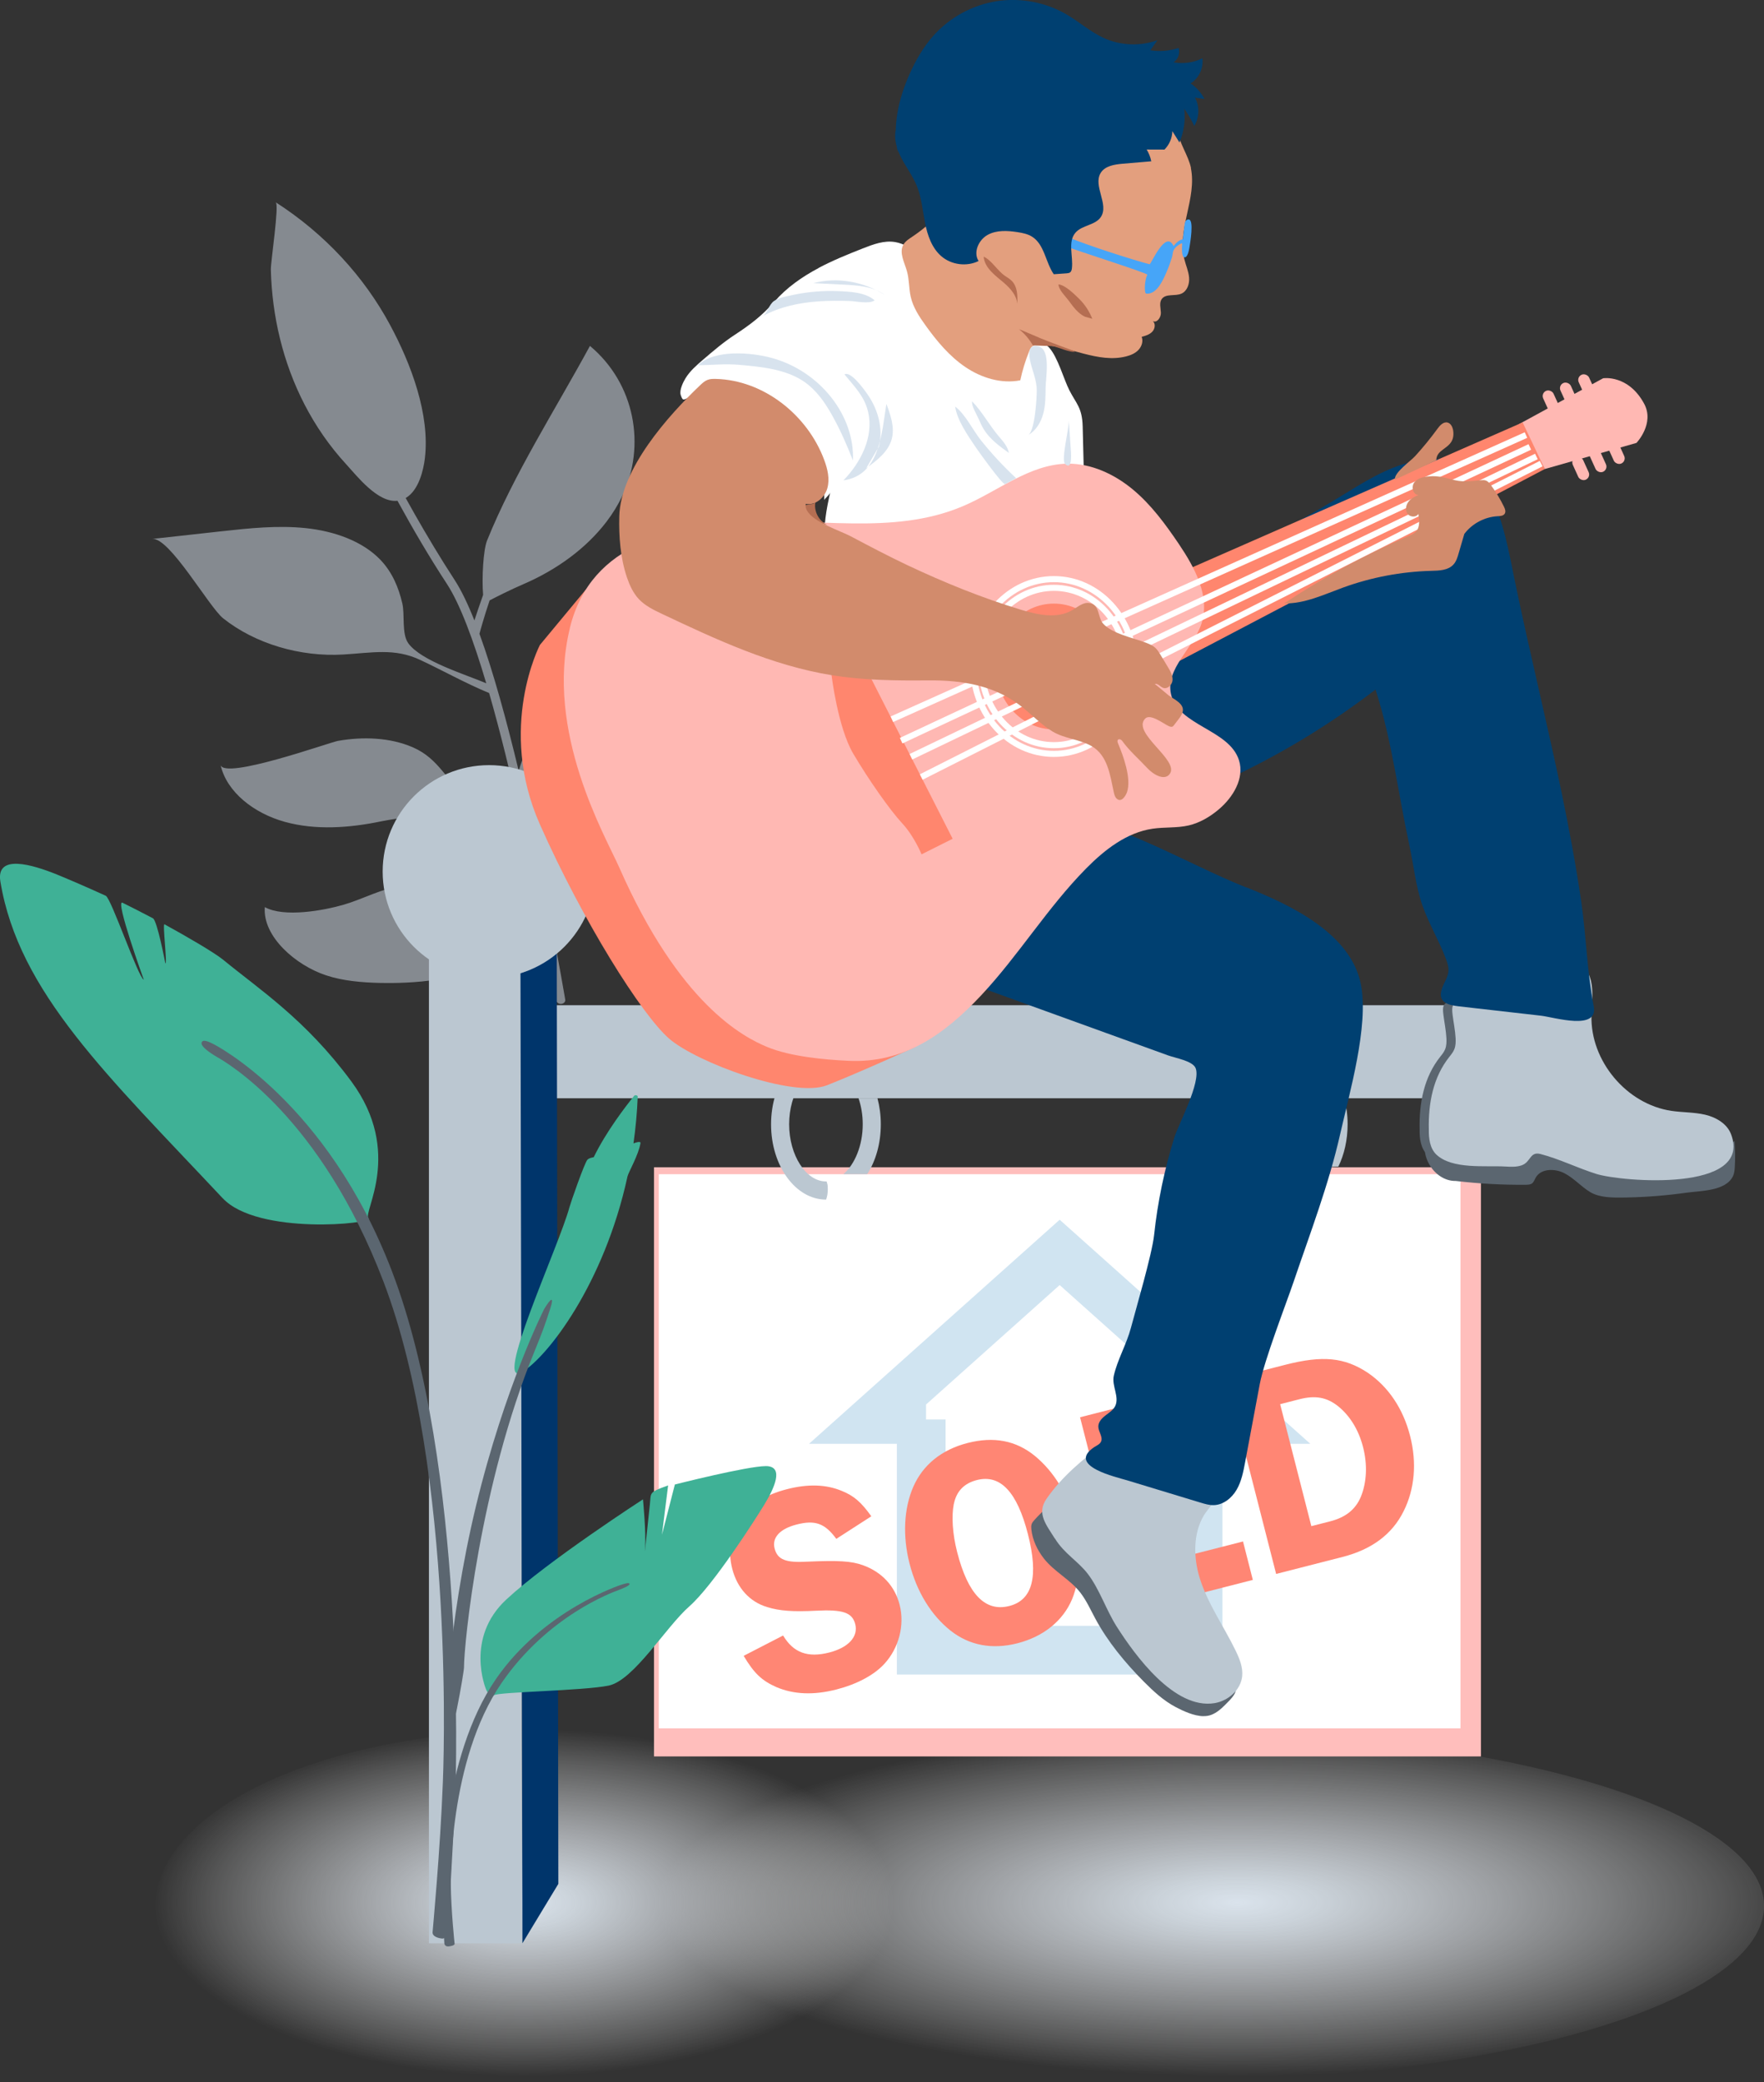 <svg xmlns="http://www.w3.org/2000/svg" xmlns:xlink="http://www.w3.org/1999/xlink" id="Layer_2" data-name="Layer 2" viewBox="0 0 289.77 341.95"><rect x="0" y="0" width="289.77" height="341.95" fill="#333333" stroke="none"/><defs><radialGradient id="radial-gradient" cx="-2912.06" cy="2747.37" fx="-2912.06" fy="2747.37" r="64.76" gradientTransform="translate(4484.02 -896.39) scale(1.47 .44)" gradientUnits="userSpaceOnUse"><stop offset="0" stop-color="#dae3ec"></stop><stop offset=".14" stop-color="#dde6ee" stop-opacity=".89"></stop><stop offset=".42" stop-color="#e8edf3" stop-opacity=".61"></stop><stop offset=".84" stop-color="#f8fafb" stop-opacity=".18"></stop><stop offset="1" stop-color="#fff" stop-opacity="0"></stop></radialGradient><radialGradient id="radial-gradient-2" cx="-1883.56" fx="-1883.56" gradientTransform="translate(1856.61 -896.39) scale(.94 .44)" xlink:href="#radial-gradient"></radialGradient></defs><g id="Illustration"><g><path d="M115.16,114.03c-3.22,3.46-5.01,7.7-6.75,11.86-1.22,2.91-2.43,5.81-3.65,8.72-1.85,4.42-4.07,8.24-7.31,11.82-.1,.04-.2,.07-.3,.11-2.99,1.08-5.58,2.02-6.98,3.11-1.1-5.65-2.5-12.41-4.08-19.27,0-2.22,.69-4.65,1.83-7.13,4.45,.95,16.38-5.67,19-7.92,1.83-1.57,3.5-3.27,5-5.08,5.56-6.75,8.38-14.96,9.03-23.19,.07-.94-.03-2.11-1.04-2.51-.89-.35-1.91,.15-2.71,.64-7.23,4.35-16.38,8.58-20.45,15.28-1.89,3.1-5.45,7.63-7.06,10.85-2.68,5.36-2.05,6.92-2.12,9.75-.69,1.26-1.3,2.53-1.78,3.78-.23,.59-.41,1.18-.58,1.76-1.97-8.19-4.17-16.26-6.45-22.52,.16-.6,.71-2.62,1.67-5.49,1.18-.61,3.38-1.73,5.63-2.7,5.43-2.35,10.25-5.86,13.57-10.22,1.02-1.34,1.89-2.75,2.6-4.24,3.9-8.2,2.1-18.43-5.32-24.63-5.71,10.51-12.48,21.02-16.9,31.96-.63,1.57-.88,6.23-.65,8.93-.6,1.69-1.08,3.13-1.43,4.2-1.07-2.7-2.16-4.97-3.23-6.62-.61-.94-1.21-1.88-1.8-2.82-2.19-3.51-4.27-7.07-6.26-10.67,2.17-1.25,2.93-4.67,3.15-6.49,.87-7.21-2.26-15.54-5.75-22-4.23-7.85-10.64-14.87-18.75-20.08,.61,.39-.83,9.81-.8,11.07,.1,3.81,.59,7.62,1.51,11.35,1.83,7.43,5.36,14.62,10.88,20.62,1.71,1.85,5.18,6.37,8.41,5.98,2.53,4.62,5.2,9.19,8.12,13.65,2.16,3.3,4.37,9.26,6.47,16.33-3.5-1.49-10.73-3.67-12.82-6.59-1.1-1.55-.54-4.69-.97-6.52-.6-2.58-1.63-5.11-3.6-7.17-2.95-3.08-7.59-4.71-12.22-5.2s-9.32,.01-13.95,.52c-3.77,.42-7.54,.83-11.31,1.25,2.84-.31,9.34,11.21,11.65,13.04,5.23,4.16,12.63,6.37,19.76,5.94,4.7-.28,8.38-1.08,12.54,.86,3.82,1.78,7.44,3.84,11.39,5.47,1.86,6.47,3.63,13.74,5.17,20.71-.42-1.9-7.35-2.71-8.86-3.79-3.41-2.43-4.43-6.08-8.83-8-3.75-1.63-8.2-1.79-12.33-1.06-1.35,.24-18.71,6.46-19.27,3.93,.99,4.47,5.5,7.97,10.58,9.37,5.08,1.4,10.62,.99,15.81-.09,2.85-.6,10.94-1.48,13.24-2.66,5.75,1.31,9.28,2.97,10.23,4.86,1.8,8.29,3.27,15.93,4.2,21-3.41-1.71-7.88-1.44-10.31-4.42-1.08-1.33-1.77-2.87-2.86-4.19-2.42-2.93-6.86-4.55-11.02-4.01-3.41,.44-6.38,2.16-9.64,3.11-3.3,.96-9.8,2.14-12.96,.4-.38,4.84,5.09,9.55,10.04,11.19,2.83,.94,5.92,1.19,8.96,1.26,3.91,.09,15.99-.12,16.37-4.73,.02-.21,.02-.41,0-.59,4.69-.06,10.45,2.92,11.71,3.61,.51,2.82,.8,4.53,.82,4.62,.06,.34,.43,.58,.83,.53,.4-.05,.68-.37,.62-.71-.11-.66-.96-5.61-2.31-12.63-.11-1.06,3.07-2.31,6.22-3.46,8.5,.76,18.32-2.44,25.13-12.73,5.2-7.85,5.01-18.09,6.62-27-5.17-.35-10.12,2.25-13.34,5.71Z" style="fill: #d8e3ee; opacity: .5;"></path><ellipse cx="190.75" cy="313.02" rx="99.03" ry="28.92" style="fill: url(#radial-gradient);"></ellipse><ellipse cx="88.6" cy="313.02" rx="63.05" ry="28.92" style="fill: url(#radial-gradient-2);"></ellipse><rect x="107.43" y="191.7" width="135.84" height="96.76" style="fill: #ffbebc;"></rect><rect x="70.46" y="150.6" width="15.28" height="168.55" style="fill: #bbc7d1;"></rect><rect x="160.59" y="93.1" width="15.28" height="159.26" transform="translate(-4.5 340.96) rotate(-90)" style="fill: #bbc7d1;"></rect><polygon points="91.72 309.39 85.82 319.14 85.48 150.6 91.45 150.6 91.72 309.39" style="fill: #00356b;"></polygon><rect x="108.22" y="192.84" width="131.69" height="91.01" style="fill: #fff;"></rect><g><path d="M213,195.12s0-.05,0-.05c-.04-.2-.12-.39-.17-.58-.02-.05-.05-.09-.07-.14-.05-.08-.1-.16-.15-.24-.06-.02-.13-.04-.19-.07-.02,0-.03,0-.05,0-3.28,0-6.05-4.3-6.05-9.39s2.77-9.39,6.05-9.39v-2.96c-4.97,0-9.02,5.54-9.02,12.36s4.04,12.36,9.02,12.36c.1,0,.2,0,.29-.01,.03-.05,.05-.11,.08-.16,0,0,.01-.03,.02-.05,0-.01,0-.01,.01-.03,.02-.05,.03-.09,.05-.14,.07-.21,.13-.43,.17-.65,0-.01,0-.01,0-.02,0-.03,0-.05,0-.06,0,0,0-.01,0-.02,0-.11,.02-.22,.02-.33,0-.11,0-.22-.01-.33,0,0,0-.04,0-.08Z" style="fill: #bbc7d1;"></path><path d="M217.72,180.37c.44,1.29,.69,2.74,.69,4.27,0,2.78-.83,5.32-2.11,7.06l3.55-.11c.96-1.97,1.52-4.36,1.52-6.96,0-1.51-.2-2.94-.55-4.27h-3.11Z" style="fill: #bbc7d1;"></path></g><g><path d="M135.96,194.8c0-.23-.09-.47-.15-.69,0-.03-.02-.05-.03-.08-.04,0-.07,0-.1,0-3.28,0-6.05-4.3-6.05-9.39s2.77-9.39,6.05-9.39v-2.96c-4.97,0-9.02,5.54-9.02,12.36s4.04,12.36,9.02,12.36c.01,0,.02,0,.03,0,.04-.14,.09-.29,.12-.43,.03-.12,.05-.25,.08-.37,0-.03,.03-.19,.03-.24,.02-.22,.04-.43,.04-.65,0-.12,0-.24-.01-.36,0-.02,0-.09,0-.15Z" style="fill: #bbc7d1;"></path><path d="M141.03,180.37c.44,1.29,.69,2.74,.69,4.27,0,3.48-1.3,6.57-3.17,8.19h3.91c1.39-2.16,2.23-5.02,2.23-8.19,0-1.51-.2-2.94-.55-4.27h-3.11Z" style="fill: #bbc7d1;"></path></g><circle cx="80.34" cy="143.14" r="17.48" style="fill: #bbc7d1;"></circle><g><polyline points="196.81 233.12 196.81 271.01 151.33 271.01 151.33 233.12" style="fill: none; stroke: #d0e4f1; stroke-miterlimit: 10; stroke-width: 8px;"></polyline><polyline points="195.98 233.12 204.77 233.12 174.07 205.68 143.37 233.12 152.12 233.12" style="fill: none; stroke: #d0e4f1; stroke-miterlimit: 10; stroke-width: 8px;"></polyline></g><g><path d="M137.38,252.73c-1.88-2.57-3.5-3.13-6.51-2.36-2.77,.71-4.08,2.16-3.63,3.93,.48,1.86,1.83,2.38,5.44,2.17,5.04-.22,7.15-.1,9.06,.58,3.14,1.13,5.26,3.44,6.04,6.5,.86,3.35-.12,7.11-2.51,9.71-1.71,1.86-4.54,3.35-7.89,4.21-3.73,.95-6.97,.82-9.83-.39-2.41-1.06-3.68-2.27-5.39-5.14l6.48-3.34c1.69,2.83,4.05,3.7,7.59,2.79,3.15-.81,4.78-2.6,4.26-4.65-.49-1.91-2-2.44-6.47-2.21-3.72,.19-5.95,.04-8-.6-2.86-.85-4.92-3.12-5.73-6.27-.76-2.96-.29-5.73,1.37-8.19s4.07-3.99,7.65-4.91c3.44-.88,6.42-.78,8.99,.3,1.99,.81,3.17,1.84,4.83,4.16l-5.77,3.72Z" style="fill: #ff8674;"></path><path d="M169.99,239.1c3.16,2.6,5.53,6.48,6.7,11.07,1.06,4.16,.86,8.94-.58,12.47-1.49,3.54-4.69,6.14-8.99,7.24-4.16,1.06-7.91,.34-10.97-2.08-3.2-2.54-5.55-6.37-6.74-11.01-1.16-4.54-.93-9.03,.6-12.58,1.57-3.61,4.64-6.13,8.95-7.23,4.3-1.1,7.94-.4,11.03,2.12Zm-13.31,7.89c-.4,2.04-.21,4.94,.55,7.91,1.77,6.93,4.61,9.87,8.58,8.85,3.82-.98,4.82-4.85,3.05-11.78-1.77-6.93-4.52-9.89-8.39-8.9-2.1,.54-3.35,1.83-3.78,3.92Z" style="fill: #ff8674;"></path><path d="M204.19,253.16l1.61,6.31-20.22,5.17-8.16-31.88,7.55-1.93,6.54,25.57,12.67-3.24Z" style="fill: #ff8674;"></path><path d="M211.17,224.13c6.12-1.56,9.67-1.2,13.47,1.29,3.39,2.29,5.84,5.89,6.99,10.38,1.14,4.44,.76,8.77-1.06,12.39-1.88,3.79-5.22,6.27-10,7.5l-10.94,2.8-8.16-31.88,9.7-2.48Zm4.24,26.51l3.06-.78c2.58-.66,4.19-1.94,5.08-4.05,.97-2.39,1.1-5.27,.36-8.14-.73-2.87-2.19-5.19-4.12-6.74-1.85-1.46-3.72-1.8-6.35-1.13l-3.15,.81,5.12,20.02Z" style="fill: #ff8674;"></path></g><path d="M251.93,164.07c-3.09,.09-6.17,.19-9.26,.28-1.4,.04-3.19-.21-4.54,.13-1.11,.28-1.18,.9-1.03,2.14,.16,1.29,.43,2.58,.5,3.88,.03,.62,.02,1.26-.22,1.84-.18,.44-.48,.82-.78,1.19-2.7,3.38-3.5,7.66-3.4,11.97-.02,1.47,.17,3.07,1.22,4.1,2.6,2.49,8.1,1.79,11.36,1.98,.89,.05,1.81,.1,2.65-.19,1.57-.54,1.33-2.33,3.13-1.86,3.14,.82,6.07,2.3,9.17,3.27,4.22,1.31,25.72,3.04,22.12-6.52-.65-1.73-2.46-2.79-4.26-3.21s-3.69-.36-5.52-.63c-7.38-1.08-13.36-8.21-13.15-15.66,.08-2.72,.98-7.94-2.88-8.53-.3,3.93-.28,5.67-5.12,5.81Z" style="fill: #5b6670; stroke: #525a60; stroke-miterlimit: 10; stroke-width: 0px;"></path><path d="M267.37,196.66c-.23,0-.45,0-.68,.01-1.75,.02-3.91,.05-5.47-.89-1.48-.89-2.66-2.28-4.24-3.1-1.57-.81-3.86-.8-4.72,.74-.18,.32-.3,.71-.59,.93-.28,.21-.66,.22-1.01,.23-3.85,.03-7.71-.18-11.53-.63-3.54,.06-6.26-4.39-4.61-7.52,2.05,.5,4.11,.9,6.17,1.33,1.61,.34,3.37,1.17,5.02,1.17,.57,0,1.13-.15,1.69-.27,3.48-.72,7.08-.09,10.58,.53,1.19,.21,2.39,.43,3.55,.76,1.26,.36,2.48,.86,3.76,1.12,2.45,.5,5,.17,7.48,.33,2.28,.15,4.72,.31,6.96-.27,2.28-.6,3.61-2.11,5.19-3.76,.12,1.44,.14,2.89,.05,4.33-.03,.49-.08,1-.29,1.45-1.18,2.49-5.34,2.4-7.67,2.73-3.19,.45-6.41,.71-9.64,.78Z" style="fill: #5b6670; stroke: #525a60; stroke-miterlimit: 10; stroke-width: 0px;"></path><path d="M253.44,164.07c-3.09,.09-6.17,.19-9.26,.28-1.4,.04-3.19-.21-4.54,.13-1.11,.28-1.18,.9-1.03,2.14,.16,1.29,.43,2.58,.5,3.88,.03,.62,.02,1.26-.22,1.84-.18,.44-.48,.82-.78,1.19-2.7,3.38-3.5,7.66-3.4,11.97-.02,1.47,.17,3.07,1.22,4.1,2.6,2.49,8.1,1.79,11.36,1.98,.89,.05,1.81,.1,2.65-.19,1.57-.54,1.33-2.33,3.13-1.86,3.14,.82,6.07,2.3,9.17,3.27,4.22,1.31,25.72,3.04,22.12-6.52-.65-1.73-2.46-2.79-4.26-3.21s-3.69-.36-5.52-.63c-7.38-1.08-13.36-8.21-13.15-15.66,.08-2.72,.98-7.94-2.88-8.53-.3,3.93-.28,5.67-5.12,5.81Z" style="fill: #bbc7d1;"></path><g><path d="M249.46,69.69l13.89-7.57s4.11-.64,6.72,4.16c1.79,3.28-1.25,6.46-1.25,6.46l-15.06,4.29-4.3-7.34Z" style="fill: #ffb8b3;"></path><rect x="259.71" y="61.38" width="1.87" height="4.03" rx=".93" ry=".93" transform="translate(-2.89 113.46) rotate(-24.43)" style="fill: #ffb8b3;"></rect><rect x="256.71" y="62.74" width="1.87" height="4.03" rx=".93" ry=".93" transform="translate(-3.72 112.34) rotate(-24.43)" style="fill: #ffb8b3;"></rect><rect x="253.87" y="64.03" width="1.87" height="4.03" rx=".93" ry=".93" transform="translate(-4.51 111.28) rotate(-24.43)" style="fill: #ffb8b3;"></rect><rect x="264.57" y="72.29" width="1.87" height="4.03" rx=".93" ry=".93" transform="translate(-6.96 116.44) rotate(-24.43)" style="fill: #ffb8b3;"></rect><rect x="261.57" y="73.65" width="1.87" height="4.03" rx=".93" ry=".93" transform="translate(-7.79 115.32) rotate(-24.43)" style="fill: #ffb8b3;"></rect><rect x="258.73" y="74.94" width="1.87" height="4.03" rx=".93" ry=".93" transform="translate(-8.58 114.27) rotate(-24.43)" style="fill: #ffb8b3;"></rect></g><path d="M225.95,113.24c2.67,8.21,3.73,17.1,5.57,25.6,.69,3.21,1.05,6.77,2.14,9.86s2.74,5.78,3.85,8.76c.24,.64,.47,1.3,.43,1.98-.06,1.07-.78,1.98-1.1,3-.71,2.2,1.1,2.64,2.79,2.83,4.5,.51,9,1.02,13.51,1.54,2.17,.25,9.46,2.54,8.66-1.55-1.1-5.62-1.22-11.41-2.04-17.11-.87-6-1.99-11.97-3.22-17.91-2.41-11.58-5.26-23.06-7.66-34.64-1.98-9.61-3.76-22.63-16.67-19.82-4.46,.97-8.38,3.53-12.27,5.91-9.36,5.72-19.19,10.69-29.36,14.82-4.84,1.97-9.83,3.79-14,6.95-5.07,3.84-7.11,7.97-6.18,13.93,.3,1.96,4.03,19.78,3.01,19.99,19.03-3.99,37.13-12.3,52.55-24.14Z" style="fill: #004071;"></path><g><path d="M197.69,281.85c-1.56-.02-3.33-.85-4.55-1.49-2-1.05-3.67-2.6-5.25-4.19-3.08-3.11-5.91-6.52-7.99-10.39-.75-1.4-1.41-2.87-2.38-4.15-1.7-2.24-4.31-3.46-6.05-5.68-1.08-1.39-1.87-3.04-2.05-4.79-.03-.29-.04-.59,.05-.86,.09-.26,.27-.47,.45-.67,.42-.47,2.6-2.81,3.23-2.94,.72-.14,.13,2.03,.6,2.65,1.17,1.55,2.2,3.2,3.39,4.74,1.7,2.2,3.44,4.35,5.23,6.47,3.54,4.18,7.26,8.19,11.15,12.04,1.25,1.24,2.63,2.59,4.32,3.21,1.43,.53,3.29-.19,4.61,.69,1.53,1.03-.42,2.7-1.24,3.54-.64,.65-1.36,1.26-2.21,1.59-.41,.16-.86,.23-1.33,.22Z" style="fill: #5b6670; stroke: #525a60; stroke-miterlimit: 10; stroke-width: 0px;"></path><path d="M173.27,252.67c-1.35-2.2-3.05-4.08-1.36-6.52,2.58-3.72,6.11-6.63,9.73-9.29,.8-.59,1.28-1.32,2.09-.64,.7,.59,1.19,1.96,1.72,2.72,1.22,1.76,2.68,3.4,4.57,4.45,2.97,1.64,7.39,1.18,8.94-1.84,4.21,1.42-.21,5.67-1.2,7.32-1.8,2.99-1.7,6.98-.71,10.21,1.31,4.3,4.01,8.03,5.96,12.08,.63,1.3,1.19,2.71,1.04,4.14-.24,2.26-2.31,4.04-4.54,4.41-6.59,1.08-13.05-7.83-16.08-12.59-1.71-2.69-2.82-6.13-4.73-8.63-1.63-2.13-3.89-3.33-5.41-5.82Z" style="fill: #bbc7d1;"></path><path d="M204.74,145.73c7.21,2.86,17.28,7.59,18.84,16.08,1.25,6.8-1.88,17.59-3.42,24.39-1.87,8.3-4.93,16.27-7.66,24.31-1.27,3.73-4.82,12.86-5.56,16.8-.8,4.28-1.61,8.56-2.41,12.85-.29,1.55-.6,3.14-1.39,4.5-.79,1.36-2.18,2.49-3.76,2.53-.74,.02-1.45-.2-2.16-.41-4.03-1.22-8.06-2.45-12.09-3.67-1.63-.5-10.01-2.35-5.38-5.45,.39-.26,.89-.44,1.1-.87,.39-.77-.41-1.62-.43-2.48-.02-.75,.56-1.37,1.15-1.83s1.27-.87,1.61-1.54c.76-1.51-.59-3.34-.22-4.99,.59-2.63,2.1-5.19,2.81-7.86,.81-3.07,3.47-12.08,3.81-15.24,.58-5.45,1.71-10.85,3.34-16.08,.65-2.09,4.42-9.08,3.48-11.36-.49-1.18-3.31-1.64-4.52-2.08-3.45-1.24-6.89-2.5-10.34-3.74-14.01-5.07-28.01-10.14-42.02-15.21-1.82-.66-3.84-1.5-4.54-3.31-1.09-2.79,1.68-5.52,4.22-7.11,9.24-5.77,22.83-11.51,34.02-10.28,10.47,1.15,21.76,8.21,31.5,12.07Z" style="fill: #004071;"></path></g><polygon points="182.65 114.37 253.76 77.03 250.12 69.37 178.79 100.66 182.65 114.37" style="fill: #ff866e;"></polygon><path d="M96.25,96.81l-7.56,9.11s-7.07,13.56,0,29.48c7.07,15.92,16.7,31.24,21.22,35.17,4.52,3.93,20.45,9.83,25.95,7.66,5.49-2.16,14.53-6.3,14.53-6.3l-54.14-75.13Z" style="fill: #ff866e;"></path><path d="M134.47,44.02c-2.71,1.44-5.22,3.18-7.28,5.54-2.01,2.3-3.96,3.77-6.51,5.44-1.85,1.21-3.53,2.65-5.21,4.09-1.06,.91-2.13,1.84-2.86,3.03-.4,.65-1.04,1.96-.79,2.75,.38,1.18,.53,.71,1.64,.27,1.77-.69,3.51-1.21,5.43-1.27,3.71-.11,7.28,1.33,10.13,3.65,4.4,3.57,6.5,9.04,6.38,14.59,.2-.35,.9-.89,.98-1.23-1.27,5.55-2.01,11.05,3.07,15.08,3.8,3.01,9.06,3.39,13.88,2.87,7.54-.82,14.87-3.55,21.11-7.86,1.12-.78,2.24-1.64,2.91-2.83,.89-1.57,.87-3.48,.82-5.29-.11-4.27-.21-8.54-.32-12.81-.08-3.1-1.06-3.73-2.2-5.97-.92-1.82-1.88-5.38-3.3-6.97-.9-1.01-2.73-1.31-3.52-.21-.48,.68-.4,1.59-.65,2.38-.72,2.26-4.04,2.64-5.99,1.29-1.95-1.35-2.9-3.7-3.86-5.87-1.97-4.45-5.7-13.97-11.26-14.93-1.83-.32-3.67,.38-5.39,1.06-2.44,.96-4.9,1.96-7.22,3.19Z" style="fill: #fff;"></path><path d="M93.6,103.17c3.54-14.51,17.66-16.5,27.89-17.34,12.18-1,25,2.24,36.66-2.69,5.75-2.43,10.95-6.9,17.19-6.99,3.92-.05,7.7,1.71,10.73,4.22,3.02,2.5,5.37,5.71,7.57,8.96,2.64,3.91,5.2,8.64,3.72,13.11-1.35,4.08-5.92,7.35-5,11.55,1.15,5.23,9.57,5.77,11.17,10.88,.92,2.95-.97,6.08-3.34,8.07-1.43,1.21-3.1,2.19-4.92,2.62-1.94,.45-3.96,.25-5.93,.54-4.28,.63-7.89,3.46-10.93,6.54-6.33,6.41-11.06,14.23-17.21,20.8-6.15,6.57-12.82,11.2-21.81,10.78-4.06-.19-9.58-.71-13.33-2.26-4.01-1.65-14.46-7.08-24.33-29.48-2.25-5.11-12.28-22.25-8.12-39.3Z" style="fill: #ffb8b3;"></path><path d="M195.62,27.59c1.02,4.95-2.3,10.08-1.07,14.98,.25,1.01,.69,1.97,.78,3.01,.09,1.03-.3,2.21-1.25,2.64-1.05,.47-2.57-.05-3.24,.89-.45,.63-.17,1.49-.14,2.26,.02,.77-.66,1.73-1.33,1.36,.49,.43,.36,1.28-.09,1.75s-1.11,.67-1.74,.84c.29,.72,.01,1.57-.52,2.14s-1.28,.88-2.02,1.07c-4.65,1.19-9.34-1.77-14.14-1.92-.47-.02-.98,.01-1.33,.32-.24,.21-.37,.51-.49,.81-.61,1.53-1.1,3.11-1.44,4.72-3.12,.61-6.39-.4-9.02-2.18-2.63-1.78-4.7-4.27-6.55-6.85-1.04-1.44-2.04-2.97-2.43-4.7-.31-1.37-.23-2.81-.61-4.16-.41-1.48-1.35-3.09-.58-4.41,.32-.55,.88-.91,1.41-1.26,1.55-1.04,3.01-2.23,4.27-3.61,.4-.44,.77-.89,1.22-1.27,.49-.42,1.05-.74,1.61-1.05,5.35-2.99,11-5.47,16.05-8.95,2.07-1.43,4.04-3.04,6.3-4.16,3.43-1.7,7.32-2.19,11.13-2.65,.52-.06,1.07-.13,1.57,.05,1.74,.61,1.3,2.74,1.47,4.14,.26,2.16,1.76,4.07,2.21,6.22Z" style="fill: #e39f7e;"></path><path d="M236.11,70.44c.41-.56,.98-1.2,1.66-1.05,.56,.13,.85,.75,.94,1.31,.07,.45,.06,.92-.07,1.35-.53,1.68-2.7,1.77-2.7,3.54,0,0-6.3,2.99-6.82,3.18-.09-1.2,2.54-2.98,3.34-3.86,1.3-1.42,2.52-2.92,3.66-4.48Z" style="fill: #d28b6c;"></path><path d="M156.21,28.49c1.52-3.28,4.18-5.87,6.85-8.3,1.89-1.72,3.83-3.42,6.11-4.56,2.04-1.03,4.31-1.58,6.59-1.76,4.14-.33,8.31,.55,12.14,2.15,1.51,.63,3.01,1.39,4.13,2.58,2.25,2.39,2.28,5.62,3.22,8.55,.9,2.81,1.71,6.42-.19,9.02-2.55,3.48-.4,6.12-.27,9.97,.02,.51-.04,1.06-.37,1.45-.71,.83-2.17,.42-3.03,1.09,.39,1.21-.11,2.65-1.15,3.37-.29,.2-.64,.36-.83,.66-.17,.27-.2,.6-.27,.91-.16,.7-.56,1.32-.94,1.93-.55,.85-1.12,1.73-1.95,2.32-1.39,.98-3.25,.97-4.93,.71-1.94-.3-3.83-.86-5.65-1.59-2.29-.92-4.65-1.81-6.63,.42-.93,1.05-1.33,2.51-1.26,3.91,.01,.24,.04,.48-.04,.71-.1,.3-.36,.52-.64,.68-2.08,1.19-5.13-.17-6.87-1.38-2.9-2.03-5.22-4.78-7.35-7.62-2.44-3.25-8.65-8.93-4.36-12.58,1.9-1.62,3.77-2.93,4.94-5.22,1.2-2.36,1.64-5.02,2.74-7.42Z" style="fill: none;"></path><path d="M164.95,46.48c1.04,.9,2.04,2.03,2.16,3.41,.05-1.29,.04-2.72-.83-3.68-.34-.37-.78-.63-1.19-.9-1.23-.83-2.25-2.62-3.51-3.16,.17,1.93,2.03,3.17,3.37,4.33Z" style="fill: #b56e52;"></path><path d="M188.84,43.4c.23,.05,2.64-5.79,3.94-2.99,.4-.51,.85-.97,1.52-1.11,0,0,.23-1.94,.25-2.07,.06-.44,.07-1.16,.68-1.19,.98-.05,.25,4.02,.15,4.65-.06,.35-.28,1.66-.84,1.57-.5-.08-.37-1.8-.35-2.18,0-.03,0-.06-.02-.09-.03-.04-.1-.03-.15,0-.48,.23-1.03,.65-1.25,1.15-.16,.36-.14,.79-.27,1.18-.26,.82-.55,1.63-.9,2.42-.53,1.21-1.49,3.44-3.08,3.49-.08,0-.15,0-.23-.01-.37-.04-.27-2.31,.18-3.09,.08-.3-12.47-4.21-13.58-4.77,.54-3.09-.75-1.96,.85-1.29,2.81,1.18,10.15,3.56,13.1,4.33Z" style="fill: #46a5f8;"></path><path d="M147.5,25.12c-.96-4.37,.12-8.96,1.95-13.04,1.01-2.24,2.25-4.4,3.89-6.23,2.68-3,6.4-5.02,10.35-5.65,3.95-.62,8.11,.17,11.56,2.2,2.06,1.21,3.89,2.85,6.06,3.84,2.74,1.25,5.97,1.39,8.81,.37-.38,.55-.77,1.1-1.15,1.65,1.54,.24,3.14,.11,4.63-.38,.29,.85-.07,1.88-.83,2.35,1.59,.3,3.28,.07,4.74-.66,.22,1.6-.57,3.29-1.93,4.13,.95,.64,1.74,1.53,2.28,2.56-.52-.08-1.04-.16-1.56-.23,.77,1.43,.72,3.27-.12,4.66-.47-.99-1.02-1.94-1.64-2.83,.21,1.87-.06,3.8-.79,5.54-.39-.62-.78-1.24-1.17-1.86-.03,1.13-.5,2.24-1.3,3.03-.97,0-1.95,0-2.92-.01,.36,.59,.62,1.25,.76,1.93-1.57,.13-3.13,.27-4.7,.4-1.35,.12-2.91,.35-3.62,1.52-1.29,2.12,1.41,5.15,.04,7.22-.92,1.39-3.08,1.32-4.17,2.58-1.31,1.51-.36,3.85-.59,5.84-.03,.25-.09,.53-.29,.68-.16,.12-.38,.14-.58,.16-.7,.05-1.41,.1-2.11,.15-1.36-1.98-1.53-4.88-3.55-6.16-.71-.45-1.55-.62-2.38-.75-1.66-.26-3.46-.37-4.94,.45-1.48,.82-2.39,2.86-1.48,4.29-1.96,.96-4.46,.64-6.12-.79-1.57-1.35-2.28-3.46-2.68-5.5-.4-2.04-.57-4.16-1.36-6.08-.65-1.58-1.69-2.96-2.48-4.47-.79-1.51-1.35-3.27-.91-4.93" style="fill: #004071;"></path><path d="M179.43,52.36c-.47-1.21-1.2-2.32-2.12-3.24-.75-.74-2.36-2.35-3.44-2.41,.03,.89,1.19,1.99,1.69,2.67s.98,1.36,1.61,1.92c.33,.29,.69,.55,1.09,.73,.12,.05,1.17,.3,1.17,.32Z" style="fill: #b56e52;"></path><path d="M170.67,55.44c-1.1-.46-2.19-.93-3.29-1.39,.92,.74,1.71,1.65,2.29,2.68,1.04,.04,2.08,.07,3.13,.11,.76,.03,3.15,1.21,3.84,.88,0,0-4.49-1.64-5.98-2.27Z" style="fill: #b56e52;"></path><path d="M133.63,82.73c-2.49,.37-4.95,.96-7.34,1.76,3.22,.39,6.42,.95,9.57,1.69-1.4-.64-2.23-2.31-1.9-3.81" style="fill: #b56e52;"></path><ellipse cx="173.12" cy="109.46" rx="13.24" ry="14.35" style="fill: none; stroke: #fff; stroke-miterlimit: 10;"></ellipse><ellipse cx="173.12" cy="109.46" rx="11.91" ry="12.92" style="fill: none; stroke: #fff; stroke-miterlimit: 10;"></ellipse><ellipse cx="173.12" cy="109.46" rx="9.53" ry="10.33" style="fill: #ff866e;"></ellipse><path d="M136.6,110.88s1.02,8.62,3.58,12.93c2.55,4.31,6,9.22,8.01,11.39,2.01,2.16,3.19,5.11,3.19,5.11l5.11-2.56-17.69-34.78s-2.76,4.41-2.2,7.91Z" style="fill: #ff866e;"></path><line x1="253.17" y1="76.14" x2="151.33" y2="127.61" style="fill: none; stroke: #fff; stroke-miterlimit: 10;"></line><line x1="252.38" y1="74.97" x2="149.64" y2="124.28" style="fill: none; stroke: #fff; stroke-miterlimit: 10;"></line><line x1="250.67" y1="71.45" x2="146.51" y2="118.12" style="fill: none; stroke: #fff; stroke-miterlimit: 10;"></line><line x1="251.3" y1="73.4" x2="148.03" y2="121.64" style="fill: none; stroke: #fff; stroke-miterlimit: 10;"></line><path d="M132.57,83.85c1.04,1.93,5.48,3.32,7.21,4.24,3.08,1.63,6.17,3.26,9.32,4.75,6.03,2.84,12.17,5.34,18.55,7.28,2.79,.85,5.98,1.56,8.5,.08,.89-.52,1.76-1.32,2.77-1.17,1.8,.26,1.35,2.35,2.29,3.39,1.52,1.68,4.93,2.33,6.97,3.11,.56,.22,1.14,.44,1.59,.85,.35,.32,.6,.73,.85,1.14,.41,.68,.82,1.36,1.24,2.05,.4,.66,.81,1.38,.75,2.15s-.84,1.52-1.56,1.24c-.48-.19-.86-.77-1.36-.63,.05-.01,2.07,1.72,2.29,1.88,.89,.65,2.65,1.39,2.29,2.72-.13,.48-.45,.9-.75,1.29-.22,.29-.44,.57-.66,.86-.07,.1-.15,.2-.26,.25-.19,.09-.41,0-.61-.08-.83-.36-3.03-2.12-3.88-1.23-2.26,2.38,5.7,6.83,4.04,9.09-.86,1.17-2.69,.11-3.68-.96-1.34-1.45-2.97-2.85-4.11-4.45-.16-.23-.51-.41-.71-.21-.15,.16-.07,.42,.02,.63,.86,2.01,2.21,5.76,1.47,7.95-.2,.59-.89,1.77-1.66,1.13-.33-.27-.44-.72-.53-1.14-.6-2.75-.98-6.02-3.66-7.54-2.01-1.14-4.44-1.19-6.43-2.41-1.72-1.05-3.15-2.52-4.71-3.8-4.57-3.75-9.97-4.62-15.72-4.57-5.29,.05-10.61-.01-15.83-.86-9.76-1.58-18.87-5.81-27.81-10.04-1.39-.66-2.81-1.34-3.86-2.46-.93-1-1.51-2.28-1.95-3.57-1.07-3.18-1.34-6.7-1.25-10.03,.21-7.75,8.01-16.51,13.31-21.54,.35-.33,.71-.66,1.16-.84,.44-.18,.93-.18,1.4-.17,7.86,.2,15.05,5.93,17.79,13.3,.56,1.5,.95,3.14,.51,4.68-.44,1.53-1.97,2.85-3.54,2.54-.07,.38,.01,.74,.2,1.09Z" style="fill: #d28b6c;"></path><path d="M243.25,78.87c.27-.02,.54-.05,.8,.04,.37,.12,.62,.44,.85,.75,.83,1.12,1.55,2.32,2.16,3.57,.17,.35,.32,.76,.14,1.1-.22,.4-.76,.43-1.21,.45-2.12,.12-4.17,1.21-5.45,2.91-.31,1.05-.61,2.1-.92,3.15-.19,.67-.4,1.37-.87,1.88-.87,.95-2.32,1-3.61,1.03-4.96,.13-9.89,1.06-14.55,2.76-3.15,1.15-6.29,2.66-9.64,2.59,6.47-4.31,13.34-8.03,20.49-11.09,.4-.17,.82-.35,1.13-.67,.72-.74,.59-1.93,.42-2.94-.35,.6-1.34,.55-1.76,0s-.31-1.37,.09-1.94,1.04-.91,1.68-1.16c-.9-.03-1.22-1.36-.68-2.07s1.52-.91,2.41-.99c1.63-.16,2.81,.29,4.34,.64,1.4,.32,2.75,.11,4.18-.01Z" style="fill: #d28b6c;"></path><path d="M166.92,78.53c-.6,.32-1.2,.65-1.8,.97-.41,.22-4.51-5.56-4.91-6.15-1.26-1.87-2.99-4.36-3.31-6.58,1.75,1.34,2.88,3.85,4.26,5.57,1.76,2.2,3.69,4.27,5.75,6.19Z" style="fill: #d8e3ee;"></path><path d="M144.36,73.38c.02-.06,.03-.13,.05-.19,.66-2.82-.16-5.84-1.78-8.24-.58-.86-2.85-4.08-3.91-3.46,1.6,1.95,3.3,3.61,3.89,6.18,.94,4.04-1.17,8.25-4.06,11.22,6.05-.84,6.28-7.9,7.06-12.55,.69,1.85,1.39,3.85,.88,5.75-.56,2.1-2.44,3.53-4.19,4.8" style="fill: #d8e3ee;"></path><path d="M126.76,58.78c7.9,2.15,13.67,9.43,13.35,16.84-1-2.56-2.11-5.1-3.48-7.52-1.16-2.06-2.56-4.08-4.62-5.47-2.97-1.99-6.86-2.39-10.55-2.71-2.34-.21-4.54,.04-6.83,.07,2.72-2.64,8.76-2.13,12.13-1.21Z" style="fill: #d8e3ee;"></path><path d="M130.48,48.39c-.09,.02-.17,.04-.26,.06-1,.22-2.25,.41-3.1,1-.76,.53-1.17,2.1-1.84,2.47,2.83-1.55,6.02-2.21,9.22-2.43,1.68-.12,3.37-.11,5.06-.06,1.15,.04,3.18,.55,4.12-.1-1.51-1.34-4.13-1.44-6.05-1.52-2.36-.09-4.82,.1-7.13,.58Z" style="fill: #d8e3ee;"></path><path d="M168.89,71.45c1.26-.7,2.07-2.04,2.46-3.43,.39-1.39,.4-2.86,.41-4.3,0-1.57,.89-6.2-1.07-6.79-1.68-.51-1.74,.96-1.52,2.09,.34,1.75,1.13,3.3,1.14,5.13,0,1.18-.3,6.68-1.42,7.3Z" style="fill: #d8e3ee;"></path><path d="M133.59,46.5c1.61,.08,3.23,.16,4.84,.24,2.34,.11,4.95,.26,6.91,1.69-3.48-2.18-7.75-2.97-11.75-1.93Z" style="fill: #d8e3ee;"></path><path d="M160.75,68.78c.25,.57,.51,1.15,.83,1.69,1,1.64,2.59,2.8,4.15,3.92-.19-1.04-.93-1.88-1.62-2.68-1.56-1.82-2.79-4.14-4.44-5.81-.05,.89,.7,2.02,1.08,2.88Z" style="fill: #d8e3ee;"></path><path d="M175.57,69.01c.11,1.57,.21,3.13,.32,4.7,.02,.33,.38,3.73-.94,2.47-.68-.65,.7-5.89,.62-7.17Z" style="fill: #d8e3ee;"></path><g><path d="M79.82,277.39s-3.49-8.35,3.35-14.7c6.84-6.35,22.45-16.45,22.45-16.45,0,0,.54,5.52,.34,7.99-.2,2.47,.57-5.14,.79-7.13s-.27-1.98,3-3.15l-1.01,8.1,2.12-8.25s11.83-3.01,14.95-3.02c3.12,0,1.3,3.77-.24,6.3-1.54,2.53-8.43,13.3-12.32,16.72-3.9,3.43-9.13,12.18-13.28,13.03-4.15,.85-18.09,1.03-18.82,1.58s-1.33-1.02-1.33-1.02Z" style="fill: #3fb196;"></path><path d="M73.58,319.66h0c-.31,.02-.57-.21-.59-.52,0-.05-.32-4.99-.37-9.46,0-.21-.13-20.88,8.84-33.92,7.82-11.37,20.54-15.48,20.67-15.52,.31-.09,1.2-.41,1.29-.11,.09,.29-1.5,.89-1.79,1-1.09,.4-11.65,4.23-19.24,15.27-8.77,12.76-8.34,32.81-8.34,33.01,.05,4.44,.62,9.77,.63,9.81,.02,.31-.78,.43-1.08,.45Z" style="fill: #5b6670; stroke: #525a60; stroke-miterlimit: 10; stroke-width: 0px;"></path></g><path d="M36.6,196.81C17.74,176.7,3.06,163,.06,144.76c-.75-4.55,5.2-2.79,9.26-1.15,1.41,.57,4.45,1.86,8.05,3.5,.9,.41,5.3,13.35,6.25,13.79,0,0-4.8-13.28-3.49-12.64,1.43,.71,3.17,1.59,4.99,2.55,.71,.37,2.04,7.4,2.04,7.4,.36,.19-.5-6.61-.14-6.41,3.54,1.94,8.2,4.64,9.66,5.84,5.93,4.88,13.48,9.74,21.04,19.97,8.59,11.65,1.83,21.53,2.81,22.45,.98,.93-18.2,2.85-23.94-3.27Z" style="fill: #3fb196;"></path><path d="M72.63,318.38h0c.46,.03,.87-.58,.92-1.36,0-.12,.86-12.56,1.28-23.78,.02-.52,1.82-52.41-10.44-84.45-10.69-27.93-29.2-37.26-29.38-37.35-.45-.21-1.74-.92-1.9-.18-.16,.75,2.16,2.12,2.58,2.36,1.58,.91,16.91,9.7,27.29,36.83,11.99,31.33,9.79,81.69,9.77,82.2-.42,11.15-1.69,24.56-1.69,24.68-.05,.77,1.12,1.01,1.57,1.04Z" style="fill: #5b6670; stroke: #525a60; stroke-miterlimit: 10; stroke-width: 0px;"></path><path d="M104.75,180.07c0-.19-.44-.28-.57-.11-1.34,1.65-4.59,5.85-6.65,10.09,0,0-.78,.11-1.05,.43-.5,.6-2.78,7.16-2.94,7.79-1.7,6.37-12.76,30.03-7.73,27.03,4.05-2.42,13.39-14.27,17.27-32.1,.15-.67,1.84-3.56,2.13-5.47,.07-.44-1.15,.05-1.15,.05,.35-2.48,.6-5.05,.7-7.71Z" style="fill: #3fb196;"></path><path d="M89.34,215.09s-6.42,12.67-11.14,32.2c-4.72,19.53-5.53,38.49-4.83,39.05,.71,.56,2.85-11.67,2.85-12.5,0-3.83,2.56-29.88,11.61-51.98,1.36-3.32,1.68-4.26,2.57-6.98,.61-1.88,.21-1.94-1.07,.2Z" style="fill: #5b6670; stroke: #525a60; stroke-miterlimit: 10; stroke-width: 0px;"></path></g></g></svg>